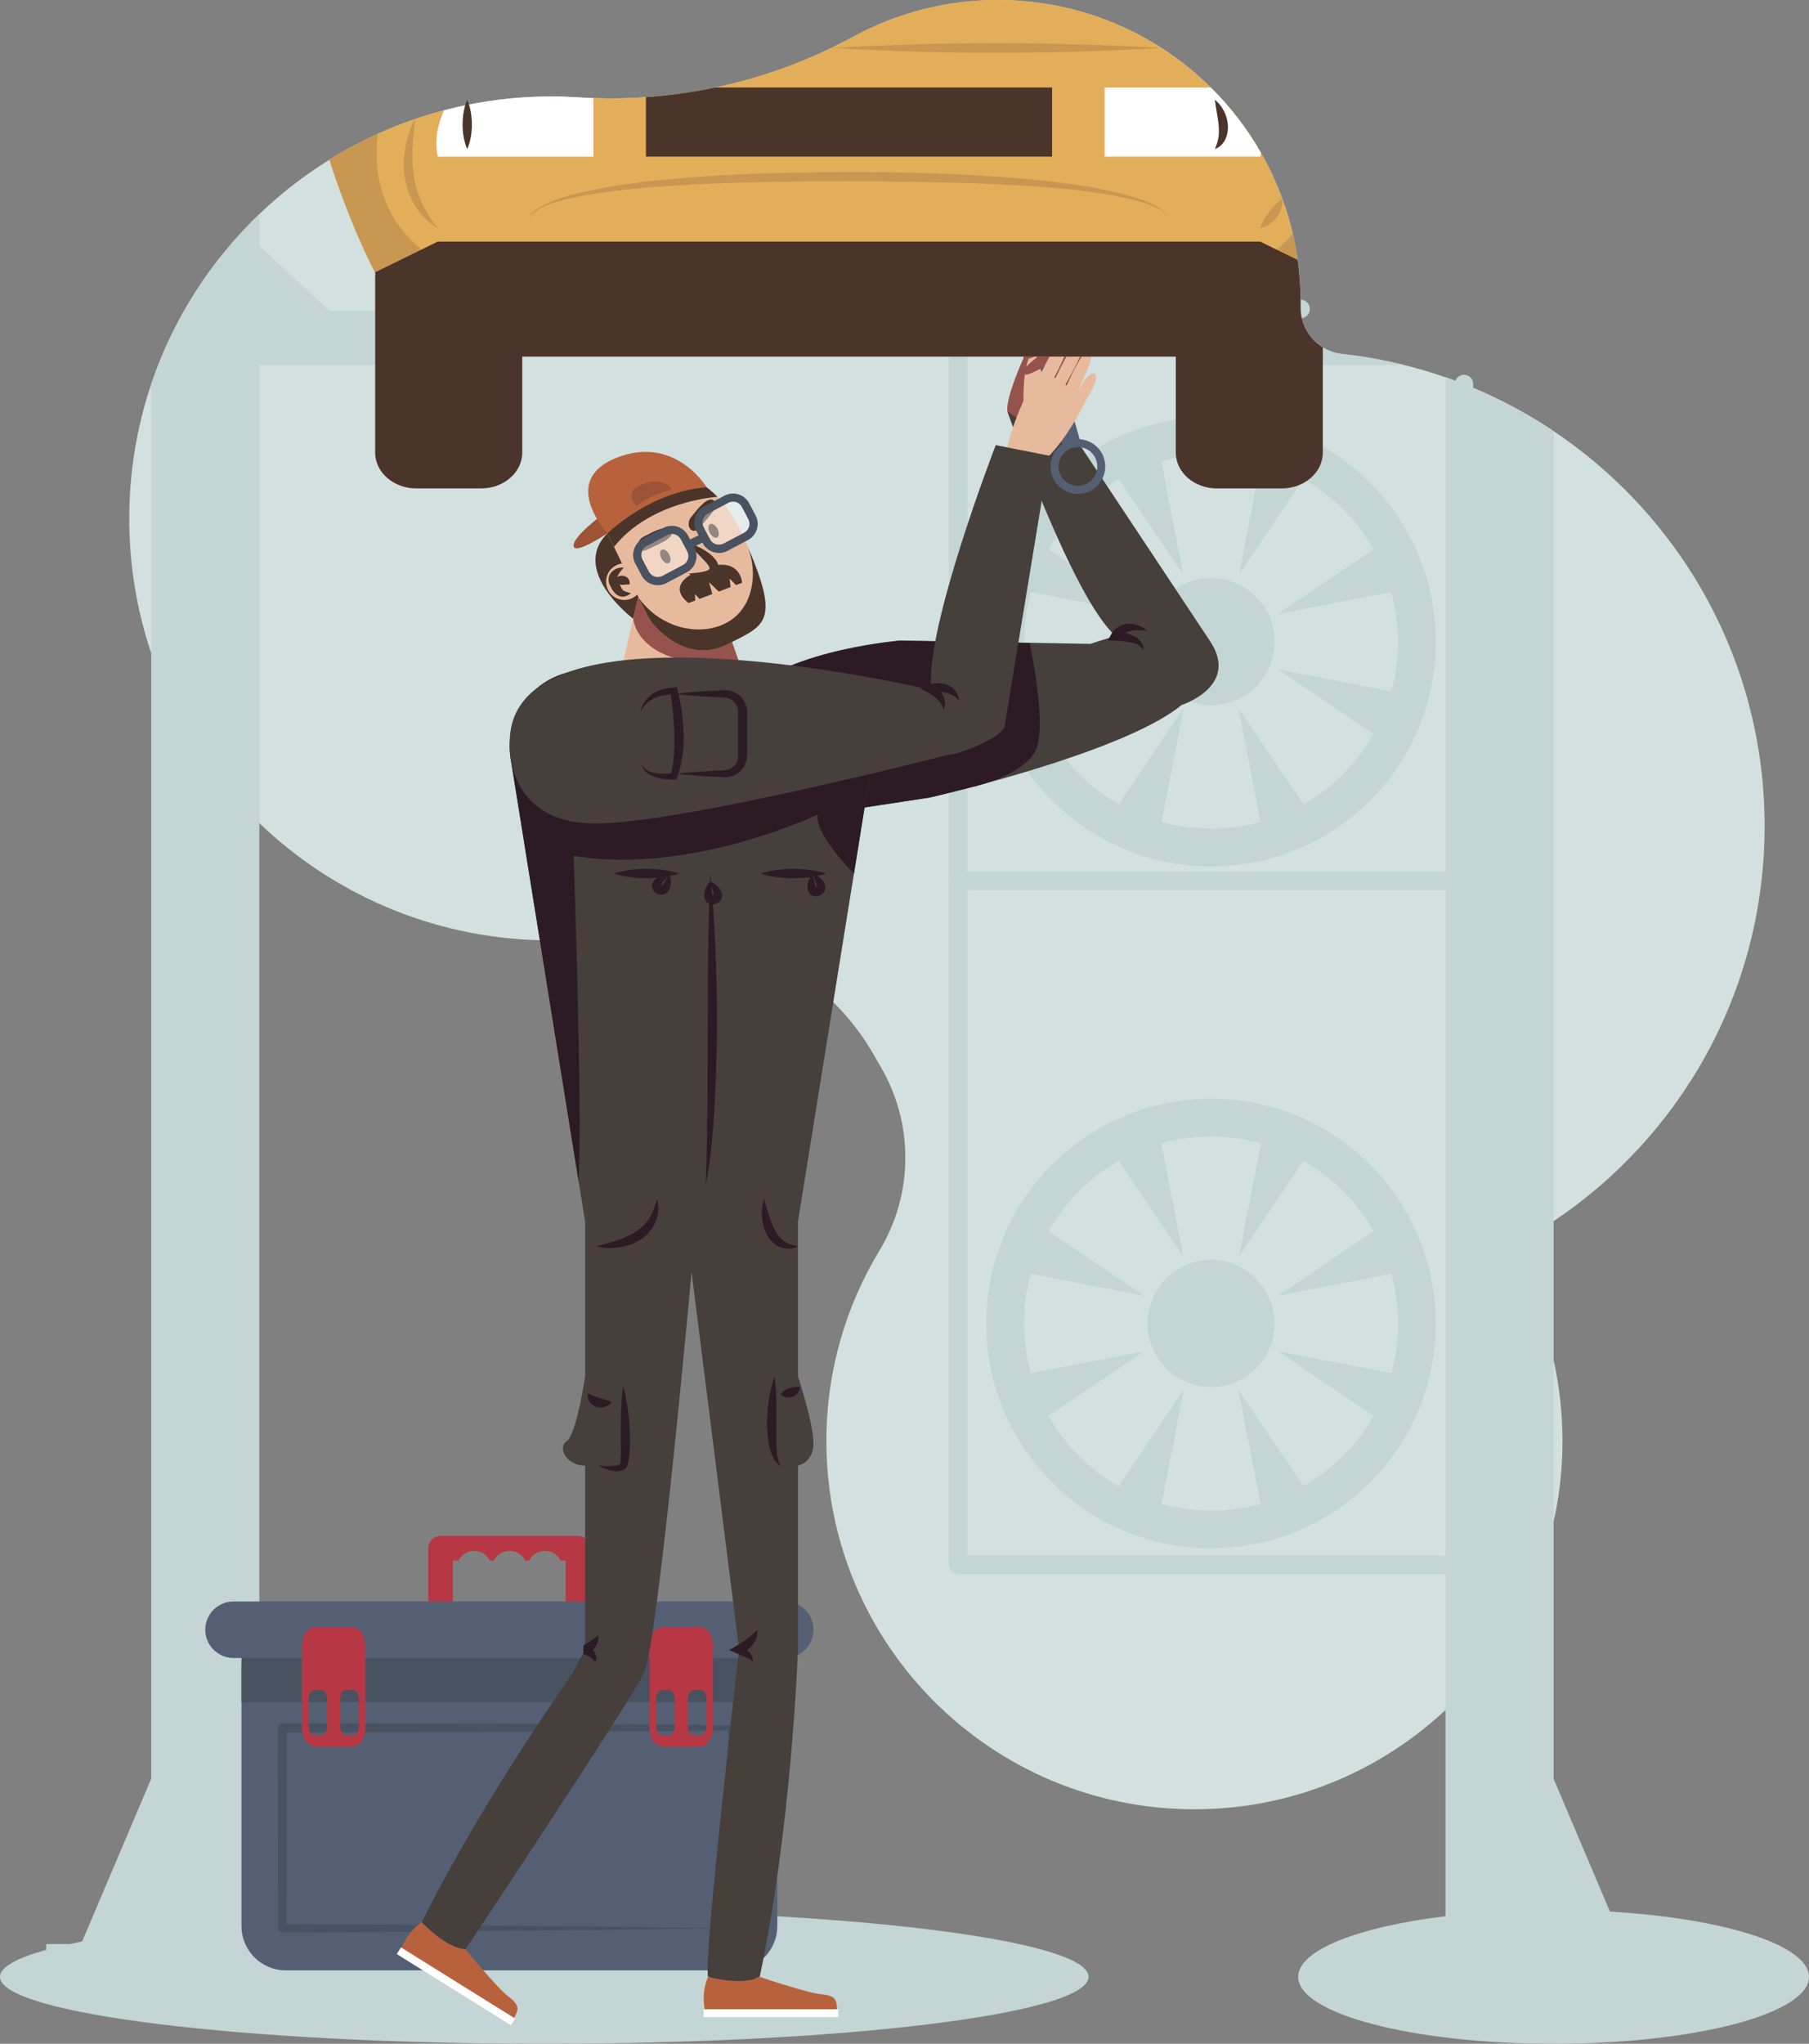 <?xml version="1.0" encoding="UTF-8"?>
<svg id="_レイヤー_2" data-name="レイヤー 2" xmlns="http://www.w3.org/2000/svg" width="377.88" height="426.8" viewBox="0 0 377.88 426.8">
  <rect x="0" y="0" width="377.88" height="426.8" fill="#808080" stroke="none"/>
  <defs>
    <style>
      .cls-1 {
        opacity: .4;
      }

      .cls-1, .cls-2, .cls-3, .cls-4, .cls-5, .cls-6, .cls-7, .cls-8, .cls-9, .cls-10, .cls-11, .cls-12, .cls-13, .cls-14, .cls-15, .cls-16 {
        stroke-width: 0px;
      }

      .cls-1, .cls-14 {
        fill: #fff;
      }

      .cls-2 {
        fill: #495261;
      }

      .cls-3 {
        fill: #2c1b24;
      }

      .cls-4 {
        fill: #4b3429;
      }

      .cls-5 {
        fill: #555f74;
      }

      .cls-6 {
        fill: #463f3b;
      }

      .cls-7 {
        fill: #96524c;
      }

      .cls-8 {
        fill: #c3d5d4;
      }

      .cls-9 {
        fill: #d2e0df;
      }

      .cls-10 {
        fill: #c89752;
      }

      .cls-11 {
        fill: #b83744;
      }

      .cls-12 {
        fill: #b7623c;
      }

      .cls-13 {
        fill: #9d5335;
      }

      .cls-15 {
        fill: #e3ae5a;
      }

      .cls-16 {
        fill: #e7ba9e;
      }
    </style>
  </defs>
  <g id="design">
    <g id="scene_2" data-name="scene 2">
      <g id="background">
        <g>
          <path class="cls-9" d="m324.53,254.98s-.06.04-.09.06c-4.94,3.3-6.87,9.64-4.48,15.09,4.1,9.36,6.39,19.69,6.43,30.55.15,42.4-34.31,77.07-76.71,77.16-42.54.1-77.06-34.36-77.06-76.89,0-14.57,4.05-28.19,11.09-39.8,7.13-11.76,7.21-26.56.23-38.41-.39-.66-.77-1.33-1.15-2-2.4-4.29-5.35-8.13-8.72-11.45-7-6.89-15.83-11.58-25.4-13.61-6.22-1.32-12.75-1.52-19.28-.45-2.95.48-5.95.82-9,1-1.74.1-3.5.15-5.27.15-.79,0-1.57,0-2.35-.03-22.72-.59-43.29-9.78-58.59-24.44-10.16-9.73-18-21.88-22.59-35.51-3-8.89-4.61-18.41-4.59-28.31.02-9.74,1.63-19.12,4.59-27.88,4.59-13.62,12.43-25.76,22.59-35.5,4.46-4.28,9.36-8.09,14.64-11.36h0c3.23-2.01,6.61-3.81,10.1-5.4h0c2.54-1.15,5.15-2.19,7.81-3.09,1.98-.68,3.99-1.29,6.03-1.82,1.6-.42,3.21-.8,4.84-1.13,5.77-1.17,11.74-1.78,17.85-1.76,1.82,0,3.63.07,5.43.19,1.03.07,2.05.12,3.08.15,3.67.13,7.33.07,10.97-.19,4.87-.34,9.72-1.01,14.49-2.02,8.36-1.76,16.5-4.53,24.23-8.26,1.55-.75,3.09-1.54,4.61-2.36,8.97-4.88,19.26-7.66,30.19-7.66,12.59,0,24.32,3.68,34.18,10.02,3.72,2.39,7.17,5.16,10.3,8.26,4.08,4.03,7.61,8.62,10.47,13.63,1.74,3.05,3.24,6.26,4.46,9.61.87,2.37,1.6,4.81,2.18,7.31.42,1.79.76,3.6,1.02,5.45.12.86.23,1.73.31,2.61.21,2.09.32,4.21.32,6.36,0,.29,0,.57,0,.86,0,.3,0,.59.03.88,0,.04,0,.09.01.14.28,3.13,2.03,5.85,4.6,7.43,1.19.73,2.55,1.21,4.03,1.37,2.34.26,4.66.59,6.95,1.01,2.04.37,4.05.8,6.05,1.3,2.92.72,5.78,1.57,8.59,2.55,8.05,2.79,15.63,6.59,22.59,11.25,26.65,17.84,44.17,48.26,44.07,82.76-.1,34.32-17.56,64.49-44.07,82.21Z"/>
          <g>
            <path class="cls-8" d="m305.81,328.73h-105.67c-1.06,0-1.93-.86-1.93-1.93V64.53c0-1.06.86-1.93,1.93-1.93h71.55c1.06,0,1.93.86,1.93,1.93s-.86,1.93-1.93,1.93h-69.62v258.42h101.81V80.2c0-1.06.86-1.93,1.93-1.93s1.93.86,1.93,1.93v246.61c0,1.06-.86,1.93-1.93,1.93Z"/>
            <g>
              <circle class="cls-8" cx="252.97" cy="134" r="46.94"/>
              <path class="cls-9" d="m263.4,96.34l-4.55,23.54h0s-.39,2.03-.39,2.03c-.25-.11-.51-.22-.76-.32-1.46-.56-3.05-.86-4.71-.86s-3.25.3-4.71.86c-.26.1-.51.2-.76.32l-.39-2.03h0s-4.55-23.54-4.55-23.54c3.32-.92,6.81-1.41,10.42-1.41s7.1.49,10.42,1.41Z"/>
              <path class="cls-9" d="m263.32,171.67c-3.29.9-6.76,1.38-10.34,1.38s-7.05-.48-10.34-1.38l4.59-23.74.33-1.73h.24c.15.07.31.13.47.19,1.46.56,3.05.86,4.71.86s3.25-.3,4.71-.86c.16-.06.31-.12.47-.19h.24l.33,1.73,4.59,23.74Z"/>
              <path class="cls-9" d="m292.04,134c0,3.59-.49,7.08-1.4,10.38l-23.64-4.57h0l-1.93-.37c.11-.24.21-.48.3-.73.56-1.46.86-3.05.86-4.71s-.3-3.25-.86-4.71c-.09-.25-.19-.49-.3-.73l1.93-.37,23.64-4.57c.91,3.31,1.4,6.79,1.4,10.38Z"/>
              <path class="cls-9" d="m240.58,138.71c.09.25.19.49.3.73l-1.93.37h0l-23.64,4.57c-.91-3.31-1.4-6.79-1.4-10.38s.49-7.08,1.4-10.38l23.64,4.57,1.92.37c-.11.24-.21.48-.3.73-.56,1.46-.86,3.05-.86,4.71s.3,3.25.86,4.71Z"/>
              <path class="cls-9" d="m286.95,153.29c-3.48,6.12-8.56,11.2-14.68,14.68l-13.54-20.03-1.04-1.54c.16-.06.31-.12.47-.19,3.07-1.3,5.55-3.73,6.92-6.77.11-.24.21-.48.3-.73l1.63,1.1h0l19.95,13.48Z"/>
              <path class="cls-9" d="m248.26,121.6c-.26.1-.51.2-.76.32-2.94,1.33-5.3,3.7-6.62,6.64-.11.24-.21.48-.3.73l-1.62-1.1-19.95-13.48c3.48-6.12,8.56-11.2,14.68-14.68l13.42,19.86h0s1.16,1.72,1.16,1.72Z"/>
              <path class="cls-9" d="m286.95,114.7l-19.95,13.48-1.63,1.1c-.09-.25-.19-.49-.3-.73-1.32-2.94-3.69-5.31-6.62-6.64-.25-.11-.51-.22-.76-.32l1.16-1.71h0s13.42-19.86,13.42-19.86c6.12,3.48,11.2,8.56,14.68,14.68Z"/>
              <path class="cls-9" d="m248.26,146.39l-1.04,1.54-13.54,20.03c-6.12-3.48-11.2-8.56-14.68-14.68l19.95-13.48h0l1.63-1.1c.09.25.19.49.3.73,1.37,3.04,3.85,5.47,6.92,6.77.15.07.31.13.47.19Z"/>
            </g>
            <g>
              <circle class="cls-8" cx="252.97" cy="276.39" r="46.94"/>
              <path class="cls-9" d="m263.4,238.74l-4.55,23.54h0s-.39,2.03-.39,2.03c-.25-.11-.51-.22-.76-.32-1.46-.56-3.05-.86-4.71-.86s-3.25.3-4.71.86c-.26.1-.51.2-.76.32l-.39-2.03h0s-4.55-23.54-4.55-23.54c3.32-.92,6.81-1.41,10.42-1.41s7.1.49,10.42,1.41Z"/>
              <path class="cls-9" d="m263.32,314.07c-3.29.9-6.76,1.38-10.34,1.38s-7.05-.48-10.34-1.38l4.59-23.74.33-1.73h.24c.15.07.31.13.47.19,1.46.56,3.05.86,4.71.86s3.25-.3,4.71-.86c.16-.06.31-.12.47-.19h.24l.33,1.73,4.59,23.74Z"/>
              <path class="cls-9" d="m292.04,276.39c0,3.59-.49,7.08-1.4,10.38l-23.64-4.57h0l-1.93-.37c.11-.24.21-.48.3-.73.56-1.46.86-3.05.86-4.71s-.3-3.25-.86-4.71c-.09-.25-.19-.49-.3-.73l1.93-.37,23.64-4.57c.91,3.31,1.4,6.79,1.4,10.38Z"/>
              <path class="cls-9" d="m240.58,281.1c.09.25.19.49.3.73l-1.93.37h0l-23.64,4.57c-.91-3.31-1.4-6.79-1.4-10.38s.49-7.08,1.4-10.38l23.64,4.57,1.92.37c-.11.24-.21.48-.3.73-.56,1.46-.86,3.05-.86,4.71s.3,3.25.86,4.71Z"/>
              <path class="cls-9" d="m286.95,295.68c-3.48,6.12-8.56,11.2-14.68,14.68l-13.54-20.03-1.04-1.54c.16-.06.31-.12.47-.19,3.07-1.3,5.55-3.73,6.92-6.77.11-.24.21-.48.3-.73l1.63,1.1h0l19.95,13.48Z"/>
              <path class="cls-9" d="m248.26,263.99c-.26.1-.51.2-.76.32-2.94,1.33-5.3,3.7-6.62,6.64-.11.24-.21.48-.3.73l-1.62-1.1-19.95-13.48c3.48-6.12,8.56-11.2,14.68-14.68l13.42,19.86h0s1.16,1.72,1.16,1.72Z"/>
              <path class="cls-9" d="m286.95,257.1l-19.95,13.48-1.63,1.1c-.09-.25-.19-.49-.3-.73-1.32-2.94-3.69-5.31-6.62-6.64-.25-.11-.51-.22-.76-.32l1.16-1.71h0s13.42-19.86,13.42-19.86c6.12,3.48,11.2,8.56,14.68,14.68Z"/>
              <path class="cls-9" d="m248.26,288.79l-1.04,1.54-13.54,20.03c-6.12-3.48-11.2-8.56-14.68-14.68l19.95-13.48h0l1.63-1.1c.09.25.19.49.3.73,1.37,3.04,3.85,5.47,6.92,6.77.15.07.31.13.47.19Z"/>
            </g>
            <path class="cls-8" d="m303.35,185.88h-103.21c-1.06,0-1.93-.86-1.93-1.93s.86-1.93,1.93-1.93h103.21c1.06,0,1.93.86,1.93,1.93s-.86,1.93-1.93,1.93Z"/>
          </g>
          <path class="cls-8" d="m227.39,412.83c0,7.72-50.9,13.98-113.7,13.98S0,420.55,0,412.83c0-2.01,3.45-3.92,9.65-5.64v-1.22h4.96c.82-.18,1.67-.36,2.55-.53l14.42-33.98V80.21c4.59-13.62,12.43-25.76,22.59-35.5v6.62l14.64,13.59v.05h32.64v11.24h-47.28v324.7c17.31-1.31,37.7-2.07,59.52-2.07,62.79,0,113.7,6.26,113.7,13.98Z"/>
          <g>
            <path class="cls-8" d="m254.66,76.22v-11.24h17.05s0,.09.01.13c.28,3.13,2.03,5.85,4.6,7.43,1.19.73,2.55,1.21,4.03,1.37,2.35.26,4.66.6,6.95,1.01,2.04.37,4.05.81,6.05,1.3h-38.69Z"/>
            <path class="cls-8" d="m377.88,412.83c0,7.72-23.89,13.98-53.35,13.98s-53.36-6.26-53.36-13.98c0-5.61,12.59-10.44,30.77-12.67V78.77c8.05,2.79,15.63,6.59,22.59,11.25v281.44l11.77,27.74c23.8,1.41,41.58,6.98,41.58,13.64Z"/>
          </g>
        </g>
        <g>
          <path class="cls-11" d="m123.31,323.34v11.45c0,1.42-1.15,2.57-2.57,2.57s-2.57-1.15-2.57-2.57v-8.88h-1.05c-.6-1.21-1.84-2.04-3.29-2.04s-2.69.83-3.29,2.04h-.81c-.6-1.21-1.84-2.04-3.29-2.04s-2.69.83-3.29,2.04h-.81c-.6-1.21-1.84-2.04-3.29-2.04s-2.69.83-3.29,2.04h-1.16v8.88c0,1.42-1.15,2.57-2.57,2.57s-2.57-1.15-2.57-2.57v-11.45c0-1.42,1.15-2.57,2.57-2.57h28.68c1.42,0,2.57,1.15,2.57,2.57Z"/>
          <path class="cls-5" d="m162.37,345.9v56.32c0,5.11-4.14,9.25-9.25,9.25H59.69c-5.11,0-9.25-4.14-9.25-9.25v-56.32c0-1.05.18-2.07.5-3.01,1.25-3.63,4.7-6.24,8.75-6.24h93.43c4.06,0,7.5,2.61,8.75,6.24.32.94.5,1.96.5,3.01Z"/>
          <path class="cls-2" d="m162.37,348.07v7.43H50.44v-7.43c0-1.81.18-3.55.5-5.18h110.93c.32,1.62.5,3.36.5,5.18Z"/>
          <path class="cls-5" d="m164.03,346.24H48.78c-3.26,0-5.9-2.64-5.9-5.9h0c0-3.26,2.64-5.9,5.9-5.9h115.24c3.26,0,5.9,2.64,5.9,5.9h0c0,3.26-2.64,5.9-5.9,5.9Z"/>
          <path class="cls-2" d="m152.66,402.69c-21.77.25-48.45.62-70.11.75-7.84.07-15.7.09-23.56.13-.48,0-.88-.39-.88-.87,0-5.23-.07-15.71-.06-20.94,0,0-.03-20.93-.03-20.93,0-.53.43-.96.96-.96,26.59.02,55.45.09,81.96.31.01,0,11.71.11,11.72.11.3,0,.54.25.54.55l-.11,10.55c-.08,6.66-.34,24.43-.44,31.31h0Zm0,0c-.24-11.85-.38-30.15-.55-41.86,0,0,.55.55.55.55l-11.71.11c-26.49.2-55.4.3-81.96.31,0,0,.96-.96.96-.96l-.03,20.93c.02,5.21-.05,15.72-.06,20.93,0,0-.88-.88-.88-.88,30.2.1,63.35.5,93.67.88h0Z"/>
          <path class="cls-11" d="m73.44,339.76h-7.46c-1.6,0-2.9,1.73-2.9,3.87v17.26c0,2.14,1.3,3.87,2.9,3.87h7.46c1.6,0,2.9-1.73,2.9-3.87v-17.26c0-2.14-1.3-3.87-2.9-3.87Zm-5.11,20.95c0,.94-.57,1.7-1.28,1.7h-1.31c-.71,0-1.28-.76-1.28-1.7v-6.08c0-.94.57-1.7,1.28-1.7h1.31c.7,0,1.28.76,1.28,1.7v6.08Zm6.63,0c0,.94-.57,1.7-1.28,1.7h-1.31c-.71,0-1.28-.76-1.28-1.7v-6.08c0-.94.57-1.7,1.28-1.7h1.31c.71,0,1.28.76,1.28,1.7v6.08Z"/>
          <path class="cls-11" d="m146.04,339.76h-7.46c-1.6,0-2.9,1.73-2.9,3.87v17.26c0,2.14,1.3,3.87,2.9,3.87h7.46c1.6,0,2.9-1.73,2.9-3.87v-17.26c0-2.14-1.3-3.87-2.9-3.87Zm-5.11,20.95c0,.94-.57,1.7-1.28,1.7h-1.31c-.71,0-1.28-.76-1.28-1.7v-6.08c0-.94.57-1.7,1.28-1.7h1.31c.7,0,1.28.76,1.28,1.7v6.08Zm6.63,0c0,.94-.57,1.7-1.28,1.7h-1.31c-.71,0-1.28-.76-1.28-1.7v-6.08c0-.94.57-1.7,1.28-1.7h1.31c.71,0,1.28.76,1.28,1.7v6.08Z"/>
        </g>
      </g>
      <g id="character">
        <g>
          <g>
            <path class="cls-6" d="m254.53,139.56c-.16,1.8-1.09,3.26-2.26,4.41-2.18,2.14-5.17,3.17-5.43,3.26-.01,0-.02,0-.02,0-2.53,2.09-6.24,4.13-10.56,6.07-9.59,4.31-22.13,8.06-31.01,10.46-.01,0-.02,0-.03,0-.97.26-1.9.51-2.77.74-.03,0-.04,0-.04,0h0c-4.94,1.29-8.2,2.03-8.2,2.03l-21.58,3.29c-2.11.32-4.25.37-6.35.15-1.41-.15-2.81-.42-4.17-.82-1.98-.58-3.63-1.34-4.97-2.58-.04-.04-.08-.08-.12-.12-2.45-2.37-3.8-6.43-4.16-14.08-.29-6.16,5.16-10.36,11.84-13.19,3.55-1.5,7.45-2.62,11.02-3.43.9-.2,1.78-.39,2.63-.56,2.67-.53,5.03-.88,6.74-1.11h0c1.76-.23,2.84-.33,2.88-.33l27.1.48,6.11.11,1.26.02,1.38.03,3.94.07h0s5.24-1.67,5.24-1.67c-9.04-8.1-22.36-46.27-22.57-46.87h0s3.02-.11,3.02-.11l7.23-.25,4.59,6.91,27.52,41.46h0c1.42,2.15,1.88,4.01,1.73,5.6Z"/>
            <path class="cls-3" d="m152.86,152.4c.35,7.65,1.71,11.71,4.16,14.08.04.04.08.08.12.12,1.33,1.24,2.98,2,4.97,2.58,1.37.4,2.76.67,4.17.82,2.11.22,4.25.17,6.35-.15l21.58-3.29s3.26-.74,8.2-2.03h0s.01,0,.04-.01c.21-.04,1.29-.28,2.78-.74.01,0,.02,0,.03,0,3.82-1.17,10.26-3.75,11.44-8.04,1.28-4.65-.28-14.45-1.13-19.02-.27-1.46-.47-2.39-.48-2.43l-27.1-.48s-1.11.1-2.88.33h0c-1.71.23-4.07.58-6.74,1.11-.85.17-1.73.35-2.63.56-3.57.81-7.47,1.93-11.02,3.43-6.68,2.83-12.13,7.03-11.84,13.19Z"/>
          </g>
          <path class="cls-6" d="m93.04,405.51c-.24.3-.37.45-.37.45l-2.53-1.54,2.9,1.09Z"/>
          <polygon class="cls-14" points="122.23 255.14 122.23 255.15 122.23 255.15 122.23 255.14"/>
          <path class="cls-6" d="m182.4,157.05c-.04.48-.09.96-.17,1.44l-.76,4.75-1.23,7.63-.28,1.73-.06.35-.03.2-.42,2.63-.46,2.87-.61,3.77-10.45,64.96-1.25,7.76h0v32.27s3.24,9.87,3.24,13.97-3.24,4.69-3.24,4.69v39.41h-.03l-.05.69s-1.31,35.5-7.9,66.63c-1.43.68-2.86,1.35-4.29,2.03-2.17-.68-4.34-1.35-6.51-2.03-1.02-3.48,6.49-68.35,6.49-68.35l-9.93-78.83s-7,77.58-9.93,83.73c-2.93,6.15-37.28,57.72-37.28,57.72-1.54.07-3.09.14-4.63.21-.82-.96-1.65-1.92-2.47-2.89l-2.72-1.66c10.83-21.98,25.72-44.06,32-53.05l2.8-5.23v-38.38c-3.86,0-5.87-3.71-3.83-5.12,2.05-1.41,3.83-13.54,3.83-13.54v-32.27h0s-1.35-8.39-1.35-8.39l-9.32-57.97-.52-3.21-1.57-9.79-.31-1.96-2.47-15.33c-.81-5.01.8-9.78,3.89-13.22,1.81-2.02,4.14-3.59,6.8-4.47.5-.17,1.02-.31,1.54-.43.15-.03.29-.06.44-.09.02,0,.05,0,.07-.01.98-.19,2-.28,3.04-.28h43.99c.36,0,.72.01,1.08.03,4.06.27,7.66,2.04,10.3,4.73,3.11,3.15,4.9,7.58,4.56,12.31Z"/>
          <path class="cls-3" d="m124.93,306.09c1.35.06,2.71.19,3.99-.1.26-.07.45-.13.62-.3.01-.02.03-.03.04-.05,0-.01.03-.04,0-.01-.02.02,0-.05.01-.13.01-.08.02-.17.03-.27.12-1.5.05-3.14.05-4.66-.02-1.82-.01-3.65.05-5.48.07-1.84.17-3.68.46-5.53,1,3.6,1.36,7.28,1.42,11-.02,1.79,0,3.62-.51,5.37-.06.17-.13.35-.24.51-1.27,1.62-4.44.43-5.92-.36h0Z"/>
          <path class="cls-3" d="m161.81,287.42c.41,3.22.36,6.39.36,9.59,0,1.58-.03,3.14.02,4.7.05,1.15.08,2.31.42,3.41.13.35.29.7.61.97-.21-.03-.4-.13-.59-.25-1.2-.93-1.61-2.55-1.95-3.94-.88-4.6-.42-10.07,1.13-14.47h0Z"/>
          <path class="cls-3" d="m122.87,290.96c1.45.82,2.59,1.03,4.12,1.52.24.07.5.15.79.3-.18.26-.39.45-.62.64-.6.41-1.35.59-2.08.48-1.35-.17-2.65-1.52-2.21-2.93h0Z"/>
          <path class="cls-3" d="m167.02,289.57c.29,1.47-1.48,2.51-2.77,2.23-.39-.08-.77-.25-1.07-.52-.05-.05-.1-.08-.14-.14.07-.09.18-.2.26-.28.84-.82,1.9-1.17,3.05-1.21.21-.01.47-.04.68-.08h0Z"/>
          <path class="cls-3" d="m148.39,182.43c1.58,17.57,1.82,35.28.6,52.88-.33,3.93-.79,8.28-1.57,12.13.02-.68.05-1.36.08-2.04.63-20.62-.05-42.38.89-62.97h0Z"/>
          <path class="cls-3" d="m137.22,250.43c.74,2.33-.01,5.01-1.6,6.85-1.61,1.88-4.02,2.92-6.43,3.24-1.57.19-3.15.13-4.67-.24,2.87-.82,5.68-1.39,8.17-2.99,2.45-1.54,3.92-3.97,4.53-6.86h0Z"/>
          <path class="cls-3" d="m159.59,250.43c1.17,3.26,1.81,8.12,5.41,9.39.51.21,1.07.3,1.68.45-.14.07-.28.12-.42.19-.44.18-.91.27-1.38.3-4.99.11-6.67-6.43-5.29-10.33h0Z"/>
          <path class="cls-3" d="m158.14,340.41c.34,2.19-1.48,4.11-3.37,4.92,0,0,.04-1.69.04-1.69.93.57,1.78,1.27,2.29,2.27.16.33.31.86.02,1.15-.04-.19-.15-.29-.26-.39-.36-.27-.79-.44-1.21-.63-.83-.36-2.49-1.09-3.31-1.45,2.05-1.21,4.19-2.39,5.8-4.2h0Z"/>
          <path class="cls-3" d="m124.93,341.52c.35,1.64-.87,3.27-2.36,3.85,0,0,.05-1.77.05-1.77.94.49,1.77,1.34,1.93,2.43.04.37-.03.75-.23,1.04-.33-.54-.71-.8-1.2-1.08-.36-.21-.77-.4-1.15-.58-.05-.02-.12-.05-.14-.06l.05-1.77s0,0,.02-.01c1.1-.54,2.06-1.27,3.03-2.05h0Z"/>
          <path class="cls-3" d="m172.57,182.43c-3.91,1.29-9.79,1.3-13.7,0,3.91-1.3,9.79-1.3,13.7,0h0Z"/>
          <path class="cls-3" d="m141.91,182.43c-3.91,1.29-9.79,1.3-13.7,0,3.91-1.3,9.79-1.3,13.7,0h0Z"/>
          <path class="cls-3" d="m169.75,182.43c1.06.36,1.98,1.06,2.47,2.09.51,1.07-.06,2.23-1.18,2.55-.7.26-1.69.04-2.09-.73-.64-1.27-.04-2.89.8-3.91h0Zm0,0c.21.77.31,1.55.48,2.28.06.21.14.55.27.66.02-.01,0-.02-.01-.04-.02-.03-.07-.05-.09-.06-.06-.02-.02,0,.07-.04.08-.03.14-.06.13-.04-.01.02-.03.1,0,.09.07-.14-.01-.46-.07-.66-.21-.71-.54-1.42-.77-2.19h0Z"/>
          <path class="cls-3" d="m139.8,182.53c.41,1.04.47,2.2,0,3.24-.49,1.08-1.74,1.4-2.71.75-.65-.37-1.12-1.27-.79-2.07.56-1.31,2.18-1.9,3.5-1.92h0Zm0,0c-.45.66-.99,1.24-1.43,1.84-.12.18-.33.47-.33.64,0,0,0,0,.01,0,.03-.04,0-.11,0-.15-.02-.06,0-.02.07.03.07.05.14.07.11.07-.02,0-.1.04-.07.05.16-.04.34-.31.46-.48.41-.62.74-1.33,1.17-2h0Z"/>
          <path class="cls-3" d="m148.33,184.08c1.04.41,1.92,1.16,2.36,2.22.45,1.1-.18,2.22-1.32,2.48-.72.22-1.69-.06-2.05-.84-.57-1.31.12-2.89,1.01-3.86h0Zm0,0c.17.78.22,1.56.36,2.3.05.22.11.56.24.67.02-.01,0-.02-.01-.04-.02-.03-.07-.05-.09-.07-.06-.02-.02,0,.07-.03.09-.02.14-.05.13-.03-.01.02-.04.1-.01.09.08-.14.01-.46-.03-.66-.17-.72-.46-1.45-.65-2.22h0Z"/>
          <path class="cls-3" d="m239.64,131.73c-.56-.03-1.29-.11-1.85-.12-.15,0-.51.01-.65.01-1.26.09-2.56.55-3.27,1.62-.01.02-.03.04-.02.03l-.82-1.41c2.09.05,6.23,1.25,5.81,3.96-.77-1.57-2.72-1.68-4.24-1.91-.93-.12-2.25-.15-3.19-.16,0,0,.75-1.38.75-1.38.21-.37.47-.66.77-.95,1.95-1.78,4.86-1.38,6.71.31h0Z"/>
          <path class="cls-3" d="m182.4,157.05c-.04.48-.09.96-.17,1.44l-.76,4.75-1.23,7.63-.28,1.73-.06.35-.03.2-.42,2.63-.46,2.87-.61,3.77s-3.25-3.2-5.51-6.64c-1.31-2-2.29-4.07-2.1-5.66,0,0-6.35,3.03-15.7,5.66-9.77,2.74-22.8,5.04-35.25,2.94.02.41,1.85,51.53,1.05,68.03l-9.32-57.97-.52-3.21-1.57-9.79-.31-1.96-2.47-15.33c-.81-5.01.8-9.78,3.89-13.22,1.81-2.02,4.14-3.59,6.8-4.47.5-.17,1.02-.31,1.54-.43.15-.03.29-.06.44-.09.02,0,.05,0,.07-.01.98-.19,2-.28,3.04-.28h43.99c.36,0,.72.01,1.08.03,4.06.27,7.66,2.04,10.3,4.73,3.11,3.15,4.9,7.58,4.56,12.31Z"/>
          <g>
            <path class="cls-4" d="m132.27,129.21s-13.26-9.96-5.39-17.83l7.07,13.58-1.68,4.26Z"/>
            <path class="cls-13" d="m119.83,114.01c.12,1.41,3.48-.34,7.06-2.63.03-.02.06-.04.09-.06.52-.5,3.64-3.39,8.36-5.87,0,0,0,0,0,0h0s-1.68-3.44-1.68-3.44c0,0-4.97,3.16-8.96,6.36-2.72,2.19-4.98,4.4-4.88,5.63Z"/>
            <polygon class="cls-16" points="129.77 139.98 155 139.98 154.38 138.23 149.39 124.05 135.41 115.75 132.27 129.21 129.77 139.98"/>
            <path class="cls-7" d="m132.27,129.21s.76,11.09,22.11,9.02l-4.99-14.18-13.99-8.3-3.13,13.46Z"/>
            <path class="cls-16" d="m151.88,134.57c-8.25,4.17-15.2-3.35-16.44-5.68-.28-.54-1.02-2.03-1.99-4.01h0c-.11-.22-.22-.45-.34-.69-.26.25-.56.48-.9.66-1.87.99-4.18.27-5.16-1.59-.99-1.87-.27-4.18,1.59-5.17.42-.22.86-.36,1.3-.41-.57-1.18-1.14-2.36-1.69-3.49-.91-1.89-1.75-3.63-2.41-4.98-.81-1.67-1.32-2.74-1.32-2.74,0,0-.34-5.23,8.38-7.79,0,0,4.71-1.51,10.24.58,2.19.82,4.5,2.21,6.7,4.48,1.95,2,3.81,4.7,5.42,8.31.19.42.37.83.54,1.23,7.31,16.76,4.11,17.2-3.94,21.28Z"/>
            <path class="cls-4" d="m135.44,128.9c1.23,2.33,8.19,9.85,16.44,5.68,8.05-4.07,11.26-4.52,3.94-21.28,2.55,5.61,1.64,11.87-1.95,15.25-4.9,4.62-14.89,3.94-20.42-3.66,0,0,0,0,0,0,.97,1.97,1.71,3.47,1.99,4.01Z"/>
            <path class="cls-4" d="m130.28,118.54c-.46.57-.97,1.13-1.24,1.74-.11.26-.12.45-.09.6.03.19.17.44.26.62.95,2,.58,1.82,2.6,2.39-1.95,1.54-3.44.42-4.33-1.54-1.16-2.08.65-4.01,2.8-3.82h0Z"/>
            <path class="cls-4" d="m128.23,121.7c.17-2.07,3.44-1.9,3.3.17,0,.06-.01.12-.03.18-.27.02-.45.01-.63.02-.37,0-.65.08-.98.07-.55-.08-.95-.22-1.65-.45h0Z"/>
            <path class="cls-4" d="m144.46,107.87c.23-.27.46-.53.68-.81.82-1.08,2.79-3.41,3.95-2.56,1.49,1.09-1.19,3.57-2.92,5.63-1.63,1.95-3.23-.5-1.71-2.26Z"/>
            <path class="cls-4" d="m148.27,111.27c.41.77,1.1,1.21,1.54.97.44-.23.47-1.05.06-1.82s-1.1-1.21-1.54-.97c-.44.23-.47,1.05-.06,1.82Z"/>
            <path class="cls-4" d="m134.58,112c.32-.15.64-.3.95-.47,1.19-.65,3.93-1.99,4.65-.75.92,1.59-2.53,2.78-4.94,3.97-2.28,1.13-2.75-1.77-.65-2.75Z"/>
            <path class="cls-4" d="m138.17,116.62c.41.77,1.1,1.21,1.54.97.44-.23.47-1.05.06-1.82-.41-.77-1.1-1.21-1.54-.97-.44.23-.47,1.05-.06,1.82Z"/>
            <path class="cls-4" d="m143.87,125.92l1.35-.51-.05-1.36.94,1.02,2.69-1.02-.69-2.46,2.04,1.95,2.47-.94-.2-1.76,1.33,1.34,1.27-.48s-.31-6.1-8.54-2.78c-8.23,3.32-2.62,7.01-2.62,7.01Z"/>
            <g>
              <path class="cls-16" d="m143.72,113.47s5.24,3.1,5.44,4.99c.2,1.89-2.86,1.9-5.31,1.32-2.44-.58-.14-6.31-.14-6.31Z"/>
              <path class="cls-4" d="m143.72,113.47c2.4.41,8.32,3.68,5.79,6.63-1.51,1.35-4.14.64-5.65-.31,1.13-.14,2.28-.19,3.33-.46.38-.11.76-.21,1-.49.28-.62-1.62-2.31-2.08-2.83-.79-.8-1.61-1.6-2.38-2.54h0Z"/>
            </g>
            <path class="cls-4" d="m125.85,109.23c.65,1.35,1.49,3.09,2.41,4.98,7.63-9.61,21.42-10.44,21.6-10.45-2.2-2.27-4.52-3.65-6.7-4.48-5.65,3.2-13.74,7.88-17.3,9.95Z"/>
            <path class="cls-12" d="m124.71,108.38c.99,1.68,2.03,2.85,2.18,3,0,.01.01.02.01.02,0,0,.03-.03.08-.08.52-.5,3.64-3.39,8.36-5.87,0,0,0,0,0,0,3.39-1.78,7.61-3.36,12.28-3.68,0,0-6.55-10.98-18.76-6.2-8.16,3.19-6.29,9.19-4.15,12.82Z"/>
            <path class="cls-13" d="m140.33,102.25c.11-.03-1.62-2.85-6.08-1.14-4.45,1.71-1.27,4.55-1.27,4.55,0,0,2.33-2.16,7.34-3.41Z"/>
            <rect class="cls-1" x="146.27" y="104.88" width="10.76" height="8.76" rx="2.96" ry="2.96" transform="translate(336.79 134.98) rotate(152.14)"/>
            <rect class="cls-1" x="133.59" y="111.63" width="10.76" height="8.76" rx="2.96" ry="2.96" transform="translate(316.05 153.63) rotate(152.14)"/>
            <path class="cls-2" d="m137.41,122.22c-.38,0-.76-.06-1.13-.17-.97-.3-1.77-.96-2.25-1.86l-1.33-2.52c-.48-.9-.57-1.93-.27-2.91.3-.97.96-1.77,1.86-2.25l4.28-2.26c1.86-.98,4.17-.27,5.15,1.59l1.33,2.52c.48.9.57,1.93.27,2.91-.3.97-.96,1.77-1.86,2.25l-4.28,2.26c-.56.29-1.16.44-1.78.44Zm2.94-10.7c-.33,0-.67.08-.98.24l-4.28,2.26c-.5.26-.86.7-1.02,1.24-.17.54-.11,1.1.15,1.6l1.33,2.52c.26.5.7.86,1.24,1.02.54.17,1.1.11,1.6-.15l4.28-2.26c.5-.26.86-.7,1.03-1.24.17-.54.11-1.1-.15-1.6l-1.33-2.52c-.38-.71-1.11-1.12-1.86-1.12Z"/>
            <path class="cls-2" d="m150.18,115.47c-.38,0-.76-.06-1.13-.17-.97-.3-1.77-.96-2.25-1.86l-1.33-2.52c-.98-1.86-.27-4.17,1.59-5.15l4.28-2.26c.9-.48,1.93-.57,2.91-.27.97.3,1.77.96,2.25,1.86l1.33,2.52c.48.9.57,1.93.27,2.91-.3.97-.96,1.77-1.86,2.25l-4.28,2.26c-.56.29-1.16.44-1.78.44Zm2.94-10.7c-.34,0-.67.08-.98.24l-4.28,2.26c-1.02.54-1.42,1.81-.87,2.84l1.33,2.52c.26.5.7.86,1.24,1.02.54.16,1.1.11,1.6-.15l4.28-2.26c.5-.26.86-.7,1.02-1.24.17-.54.11-1.1-.15-1.6l-1.33-2.52c-.26-.5-.7-.86-1.24-1.03-.2-.06-.41-.09-.62-.09Z"/>
            <rect class="cls-2" x="143.67" y="112.1" width="3.61" height="1.71" transform="translate(-34.5 73.83) rotate(-25.56)"/>
          </g>
          <g>
            <g>
              <path class="cls-7" d="m227.02,74.29s-5.33,11.67-11.61,14.88l-4.97-3.2h0c-.46-2.81,3.35-11.16,3.35-11.16,0,0,0,0-.01,0v-.02c-.08-13.56,4.68-11.42,4.68-11.42l-.68,5.03.03-.04,9.22,5.95Z"/>
              <path class="cls-16" d="m217.31,80.74l1.14-8.46s-4.77-2.14-4.66,11.45l3.52-2.99Z"/>
              <path class="cls-5" d="m230.66,95.86c-.68-2.38-2.78-3.98-5.12-4.13l-1.07-3.74s0,0,0,0l-1.7-5.97-.05-.19-.18-.64-.17-.59-.14-.48-.6-2.12-.25-.89-.1-.35-.46-1.61h0s-.08-.28-.08-.28l-.12-.41-.46-1.62-.17-.61-.04-.13-.75-2.65-.05-.17-.03-.09-.67-2.35-.31-1.1h0s-.71-2.48-.71-2.48l-3.38-11.88-3.69,1.05,4.18,14.66h0s1.27,4.47,1.27,4.47l.13.47h0s.22.77.22.77h0s0,.03,0,.03h0s.4,1.42.4,1.42l.06.21.03.12.68,2.41.2.7.06.22h0s.06.21.06.21l.47,1.64,1.66,5.83v.04s1.88,6.57,1.88,6.57l.17.58c-1.91,1.36-2.85,3.83-2.17,6.21.86,3.03,4.02,4.79,7.06,3.93,1.59-.45,2.83-1.54,3.53-2.91.63-1.24.81-2.71.4-4.15Zm-4.38,5.45c-2.15.61-4.39-.63-5-2.78-.61-2.15.63-4.38,2.78-5,.62-.18,1.25-.2,1.85-.09,1.46.27,2.72,1.34,3.15,2.87.19.67.2,1.34.06,1.97-.31,1.41-1.36,2.6-2.84,3.02Z"/>
              <g>
                <path class="cls-7" d="m224.75,74.97c.11.48-.08.99-.48,1.27-1.58,1.12-5.54,3.8-7.09,3.67-1.78-.15.92-3.02,5.59-6.14.71-.48,1.68-.09,1.87.74l.11.46Z"/>
                <path class="cls-7" d="m214.13,74.5c.03.21.21.34.55.36,1.49.12,5.67-2.99,7.56-4.47.48-.38.61-1.05.31-1.57-.03-.05-.06-.09-.09-.14l-.02-.03c-.39-.51-1.11-.63-1.64-.28-4.07,2.66-6.79,5.19-6.65,6.12Z"/>
                <path class="cls-7" d="m221.86,66.56c.2.54-.01,1.14-.5,1.45-1.45.92-4.4,2.63-5.36,2.12-1.16-.61.83-2.56,4.15-4.24.66-.33,1.46-.02,1.71.67h0Z"/>
                <path class="cls-7" d="m223.5,71.32c.45.54.35,1.36-.22,1.77-2.23,1.61-7.35,5.17-9.09,5.14-2.14-.04,1.61-3.48,7.71-7.2.52-.31,1.19-.2,1.57.26l.03.03Z"/>
              </g>
              <path class="cls-16" d="m227.02,83.22h0c-.18.38-5.44,11.72-11.61,14.87l-4.97-3.2h0c-.46-2.81,3.35-11.16,3.35-11.16,0,0,0,0-.01,0l4.02-6.46s3.03-6.56,4.83-7.35c1.72-.76.51,3.52-2.42,8.9l.25.16c1.14-2.39,4.03-8.2,5.61-9.02,1.93-1.01.19,4.01-3.53,10.36l.29.19c.99-2.26,3.09-6.77,4.42-7.36,1.7-.75.54,3.42-2.32,8.72h0c.91-1.56,2.43-3.9,3.41-3.92,1.25-.01.57,2.39-1.32,5.28Z"/>
            </g>
            <path class="cls-6" d="m219.15,95.19l-9.26,56.25s0,0,0,.01c-.05.35-.19.64-.4.87-.3.4-.72.79-1.21,1.16-1.47,1.11-3.63,2.09-5.43,2.8-1.8.71-3.25,1.14-3.29,1.15l-1.79.28h0s-4.43,1.14-11.2,2.78h0c-16.8,4.07-47.98,11.19-61.36,11.49-.58.01-1.15.01-1.7,0-3.08-.09-5.59-.64-7.65-1.48-.5-.2-.97-.42-1.42-.66-.16-.08-.31-.17-.46-.25-2.66-1.51-4.36-3.55-5.45-5.55-1.97-3.62-1.94-7.1-1.94-7.1-1.2-11.21,7.61-16.5,20.02-18.55.19-.03.38-.06.57-.09,2.5-.39,5.13-.65,7.85-.8,1.02-.06,2.04-.1,3.08-.13.37-.01.74-.02,1.12-.03,2.52-.05,5.1-.01,7.69.08,13.66.5,27.71,2.72,36.7,4.41.09.01.17.03.26.05.01,0,.02,0,.03,0,5.74,1.08,9.34,1.93,9.34,1.93h0s.25,0,.25,0l1.03.03c-1.35-12.47,13.25-50.31,13.47-50.88,0,0,0,0,0,0l11.17,2.2Z"/>
            <g>
              <path class="cls-3" d="m133.78,148.73c.23-1.55,1.22-2.9,2.49-3.8,1-.67,2.16-1.07,3.34-1.26.56-.08,1.19-.11,1.76-.17l.17.65c1.4,5.7,2,12.6-.09,18.18,0,0-.18.46-.18.46l-.41.02c-2.31.06-6.04-.43-6.77-3.03,1,1.65,3.1,1.8,4.84,1.79.58-.01,1.21-.06,1.78-.15,0,0-.59.47-.59.47.71-2.81.82-5.73.75-8.63-.1-2.92-.39-5.88-.84-8.77l.75.6h-1.04c-2.55.09-4.85,1.25-5.97,3.64h0Z"/>
              <path class="cls-3" d="m141.07,144.89c3.44-.4,6.86-.61,10.31-.75,1.03-.03,2.08.32,2.91.97,1.09.84,1.77,2.23,1.77,3.62,0,.31.02,1.44.02,1.77.01,1.28.01,3.87,0,5.15-.03.87.02,1.76-.07,2.68-.25,2.13-2.11,3.88-4.23,3.99-.77.02-1.88-.07-2.65-.1-2.58-.15-5.15-.33-7.73-.63,1.72-.21,3.43-.34,5.15-.47,1.66-.13,3.42-.18,5.08-.3,1.35-.19,2.46-1.35,2.56-2.69.03-.57-.02-1.83-.02-2.47-.01-1.28-.01-3.87,0-5.15,0-.33.02-1.45.02-1.77.02-.87-.34-1.72-1-2.31-.5-.44-1.15-.72-1.84-.76-3.42-.15-6.86-.36-10.29-.76h0Z"/>
            </g>
            <path class="cls-3" d="m200.37,146.24c-1.59-1.51-3.3-2-5.4-1.51-.05.01-.12.03-.14.03l.18-1.71c.13.09.22.16.32.24,1.06.85,1.96,2.06,2.08,3.45.03.51-.07,1.02-.3,1.43-.14-.46-.3-.85-.52-1.19-.61-.91-1.46-1.58-2.37-2.17-.03-.05-1.95-1.02-2.06-1.09.7-.24,2.31-.94,3.04-1,2.35-.39,4.93,1,5.15,3.52h0Z"/>
          </g>
          <g>
            <path class="cls-12" d="m158.7,412.83s9.9,3.39,12.97,3.65,3.07,1.41,3.2,3.2c.13,1.79-27.53.51-27.53.51,0,0-1.07-3.46.55-7.36,0,0,7.05,1.98,10.81,0Z"/>
            <rect class="cls-14" x="147" y="419.61" width="28.1" height="1.65" transform="translate(322.1 840.86) rotate(180)"/>
          </g>
          <g>
            <path class="cls-12" d="m97.25,407.09s6.61,8.11,9.08,9.96c2.47,1.84,1.86,2.82,1.02,4.41-.84,1.59-23.64-14.13-23.64-14.13,0,0,.92-3.5,4.37-5.96,0,0,4.94,5.42,9.17,5.71Z"/>
            <rect class="cls-14" x="81.17" y="413.96" width="28.1" height="1.65" transform="translate(-43.32 817.19) rotate(-148.07)"/>
          </g>
        </g>
        <g>
          <path class="cls-15" d="m271.72,65.11c-2.24,3.54-4.65,6.76-7.21,9.35H90.18c-4.4-4.46-8.38-10.76-11.76-17.38-.04-.07-.07-.14-.1-.2-.56-1.1-1.1-2.2-1.62-3.31-.1-.22-.21-.44-.31-.67-.73-1.55-1.41-3.1-2.07-4.64h0c-.16-.39-.32-.77-.48-1.15-.47-1.14-.93-2.27-1.36-3.38-.08-.21-.16-.42-.24-.63-.24-.63-.48-1.25-.71-1.86h0c-.1-.27-.2-.54-.3-.8-.12-.33-.24-.66-.36-.98-.18-.49-.35-.96-.51-1.44-.16-.47-.32-.94-.48-1.39-.08-.24-.16-.48-.24-.72-.08-.24-.16-.47-.23-.71,0,0,0,0,0,0-.12-.35-.23-.7-.34-1.04-.03-.09-.05-.17-.08-.26-.06-.19-.12-.38-.18-.56,3.23-2.01,6.61-3.81,10.1-5.4h0c2.54-1.15,5.15-2.19,7.81-3.09,1.98-.68,3.99-1.29,6.03-1.82,1.6-.42,3.21-.8,4.84-1.13,5.77-1.17,11.74-1.78,17.85-1.76,1.82,0,3.63.07,5.43.19,1.03.07,2.05.12,3.08.15,3.67.13,7.33.07,10.97-.19,4.87-.34,9.72-1.01,14.49-2.02,8.36-1.76,16.5-4.53,24.23-8.26,1.55-.75,3.09-1.54,4.61-2.36,8.97-4.88,19.26-7.66,30.19-7.66,12.59,0,24.32,3.68,34.18,10.02,3.72,2.39,7.17,5.16,10.3,8.26,4.08,4.03,7.61,8.62,10.47,13.63,1.74,3.05,3.24,6.26,4.46,9.61.87,2.37,1.6,4.81,2.18,7.31.42,1.79.76,3.6,1.02,5.45.12.86.23,1.73.31,2.61.21,2.09.32,4.21.32,6.36,0,.29,0,.57,0,.86,0,.34,0,.68.04,1.01Z"/>
          <path class="cls-10" d="m267.86,41.52c.22,2.13-.99,4.12-2.67,5.31-.57.38-1.19.7-1.95.82.22-.73.53-1.31.84-1.86,1.03-1.67,2.13-3.1,3.77-4.27h0Z"/>
          <path class="cls-14" d="m263.4,31.91c-.04.27-.09.53-.15.8h-32.5v-14.43h22.18c4.08,4.03,7.61,8.62,10.47,13.63Z"/>
          <path class="cls-10" d="m91.45,47.65c-5.78-3.32-8.03-10.52-6.78-16.84.39-2.09,1.05-4.11,2.05-5.96-.46,4.06-.9,8.07-.25,12.07.6,4.01,2.43,7.53,4.98,10.73h0Z"/>
          <path class="cls-14" d="m123.95,20.49v12.23h-32.5c-.8-3.62.12-7.07,1.3-9.68,1.6-.42,3.21-.8,4.84-1.13,5.77-1.17,11.74-1.78,17.85-1.76,1.82,0,3.63.07,5.43.19,1.03.07,2.05.12,3.08.15Z"/>
          <path class="cls-4" d="m219.77,18.28v14.43h-84.84v-12.42c4.87-.34,9.72-1.01,14.49-2.02h70.35Z"/>
          <path class="cls-10" d="m271.37,56.88h-12.22c2.95-1.44,5.43-3.03,7.51-4.76,1.27-1.05,2.39-2.15,3.37-3.29.42,1.79.76,3.6,1.02,5.45.12.86.23,1.73.31,2.61Z"/>
          <path class="cls-10" d="m95.54,56.88h-17.22c-.56-1.1-1.1-2.2-1.62-3.31-.1-.22-.21-.44-.31-.67-.72-1.55-1.41-3.1-2.07-4.64h0c-.16-.39-.32-.77-.48-1.15-.47-1.14-.93-2.27-1.36-3.38-.08-.21-.16-.42-.24-.63-.24-.63-.48-1.25-.71-1.86h0c-.1-.27-.2-.54-.3-.8-.48-1.32-.93-2.6-1.34-3.81-.08-.24-.16-.48-.24-.72-.08-.24-.16-.47-.23-.71,0,0,0,0,0,0-.12-.35-.23-.7-.34-1.04-.03-.09-.05-.17-.08-.26-.06-.19-.12-.38-.18-.56,3.23-2.01,6.61-3.81,10.1-5.4-1.01,8.55.88,17.35,9.11,24.17,2.08,1.73,4.57,3.33,7.51,4.76Z"/>
          <path class="cls-10" d="m110.6,45.7c.18-2.17,5.19-3.87,7.02-4.46,5.49-1.71,11.19-2.53,16.88-3.26,8.53-1.01,17.11-1.49,25.69-1.79,17.15-.46,34.34-.4,51.46.94,8.55.76,17.18,1.62,25.43,4.11,2.18.73,5.78,1.92,6.9,3.94.08.16.13.34.12.52,0-.18-.06-.35-.15-.5-.26-.47-.68-.81-1.11-1.12-1.78-1.17-3.86-1.78-5.91-2.32-11.09-2.63-22.58-2.99-33.92-3.51-12.61-.39-88.98-2.29-92.4,7.45h0Z"/>
          <path class="cls-4" d="m276.32,72.54v21.98c0,4.13-3.85,7.48-8.6,7.48h-13.51c-4.75,0-8.6-3.35-8.6-7.48v-20.05H109.09v20.05c0,4.13-3.85,7.48-8.6,7.48h-13.51c-4.75,0-8.61-3.35-8.61-7.48v-36.59c0-.29.02-.57.05-.84-.04-.07-.07-.14-.1-.2h0l.14-.07,9.56-4.69,3.42-1.68h171.8l3.42,1.68,4.39,2.15c.12.86.23,1.73.31,2.61.21,2.09.32,4.21.32,6.36,0,.29,0,.57,0,.86,0,.34,0,.68.04,1.01.28,3.13,2.03,5.85,4.6,7.43Z"/>
          <path class="cls-10" d="m173.64,10.02c22.97-1.33,46.01-1.34,68.98,0-22.97,1.34-46.01,1.33-68.98,0h0Z"/>
          <path class="cls-4" d="m253.77,20.85c2.32,1.82,3.48,5.44,2.21,8.21-.45.93-1.23,1.74-2.21,2.07.37-.86.65-1.66.77-2.54.32-2.63-.47-5.08-.77-7.74h0Z"/>
          <path class="cls-4" d="m97.6,20.85c1.29,2.92,1.3,7.36,0,10.28-1.3-2.92-1.29-7.35,0-10.28h0Z"/>
        </g>
      </g>
    </g>
  </g>
</svg>
